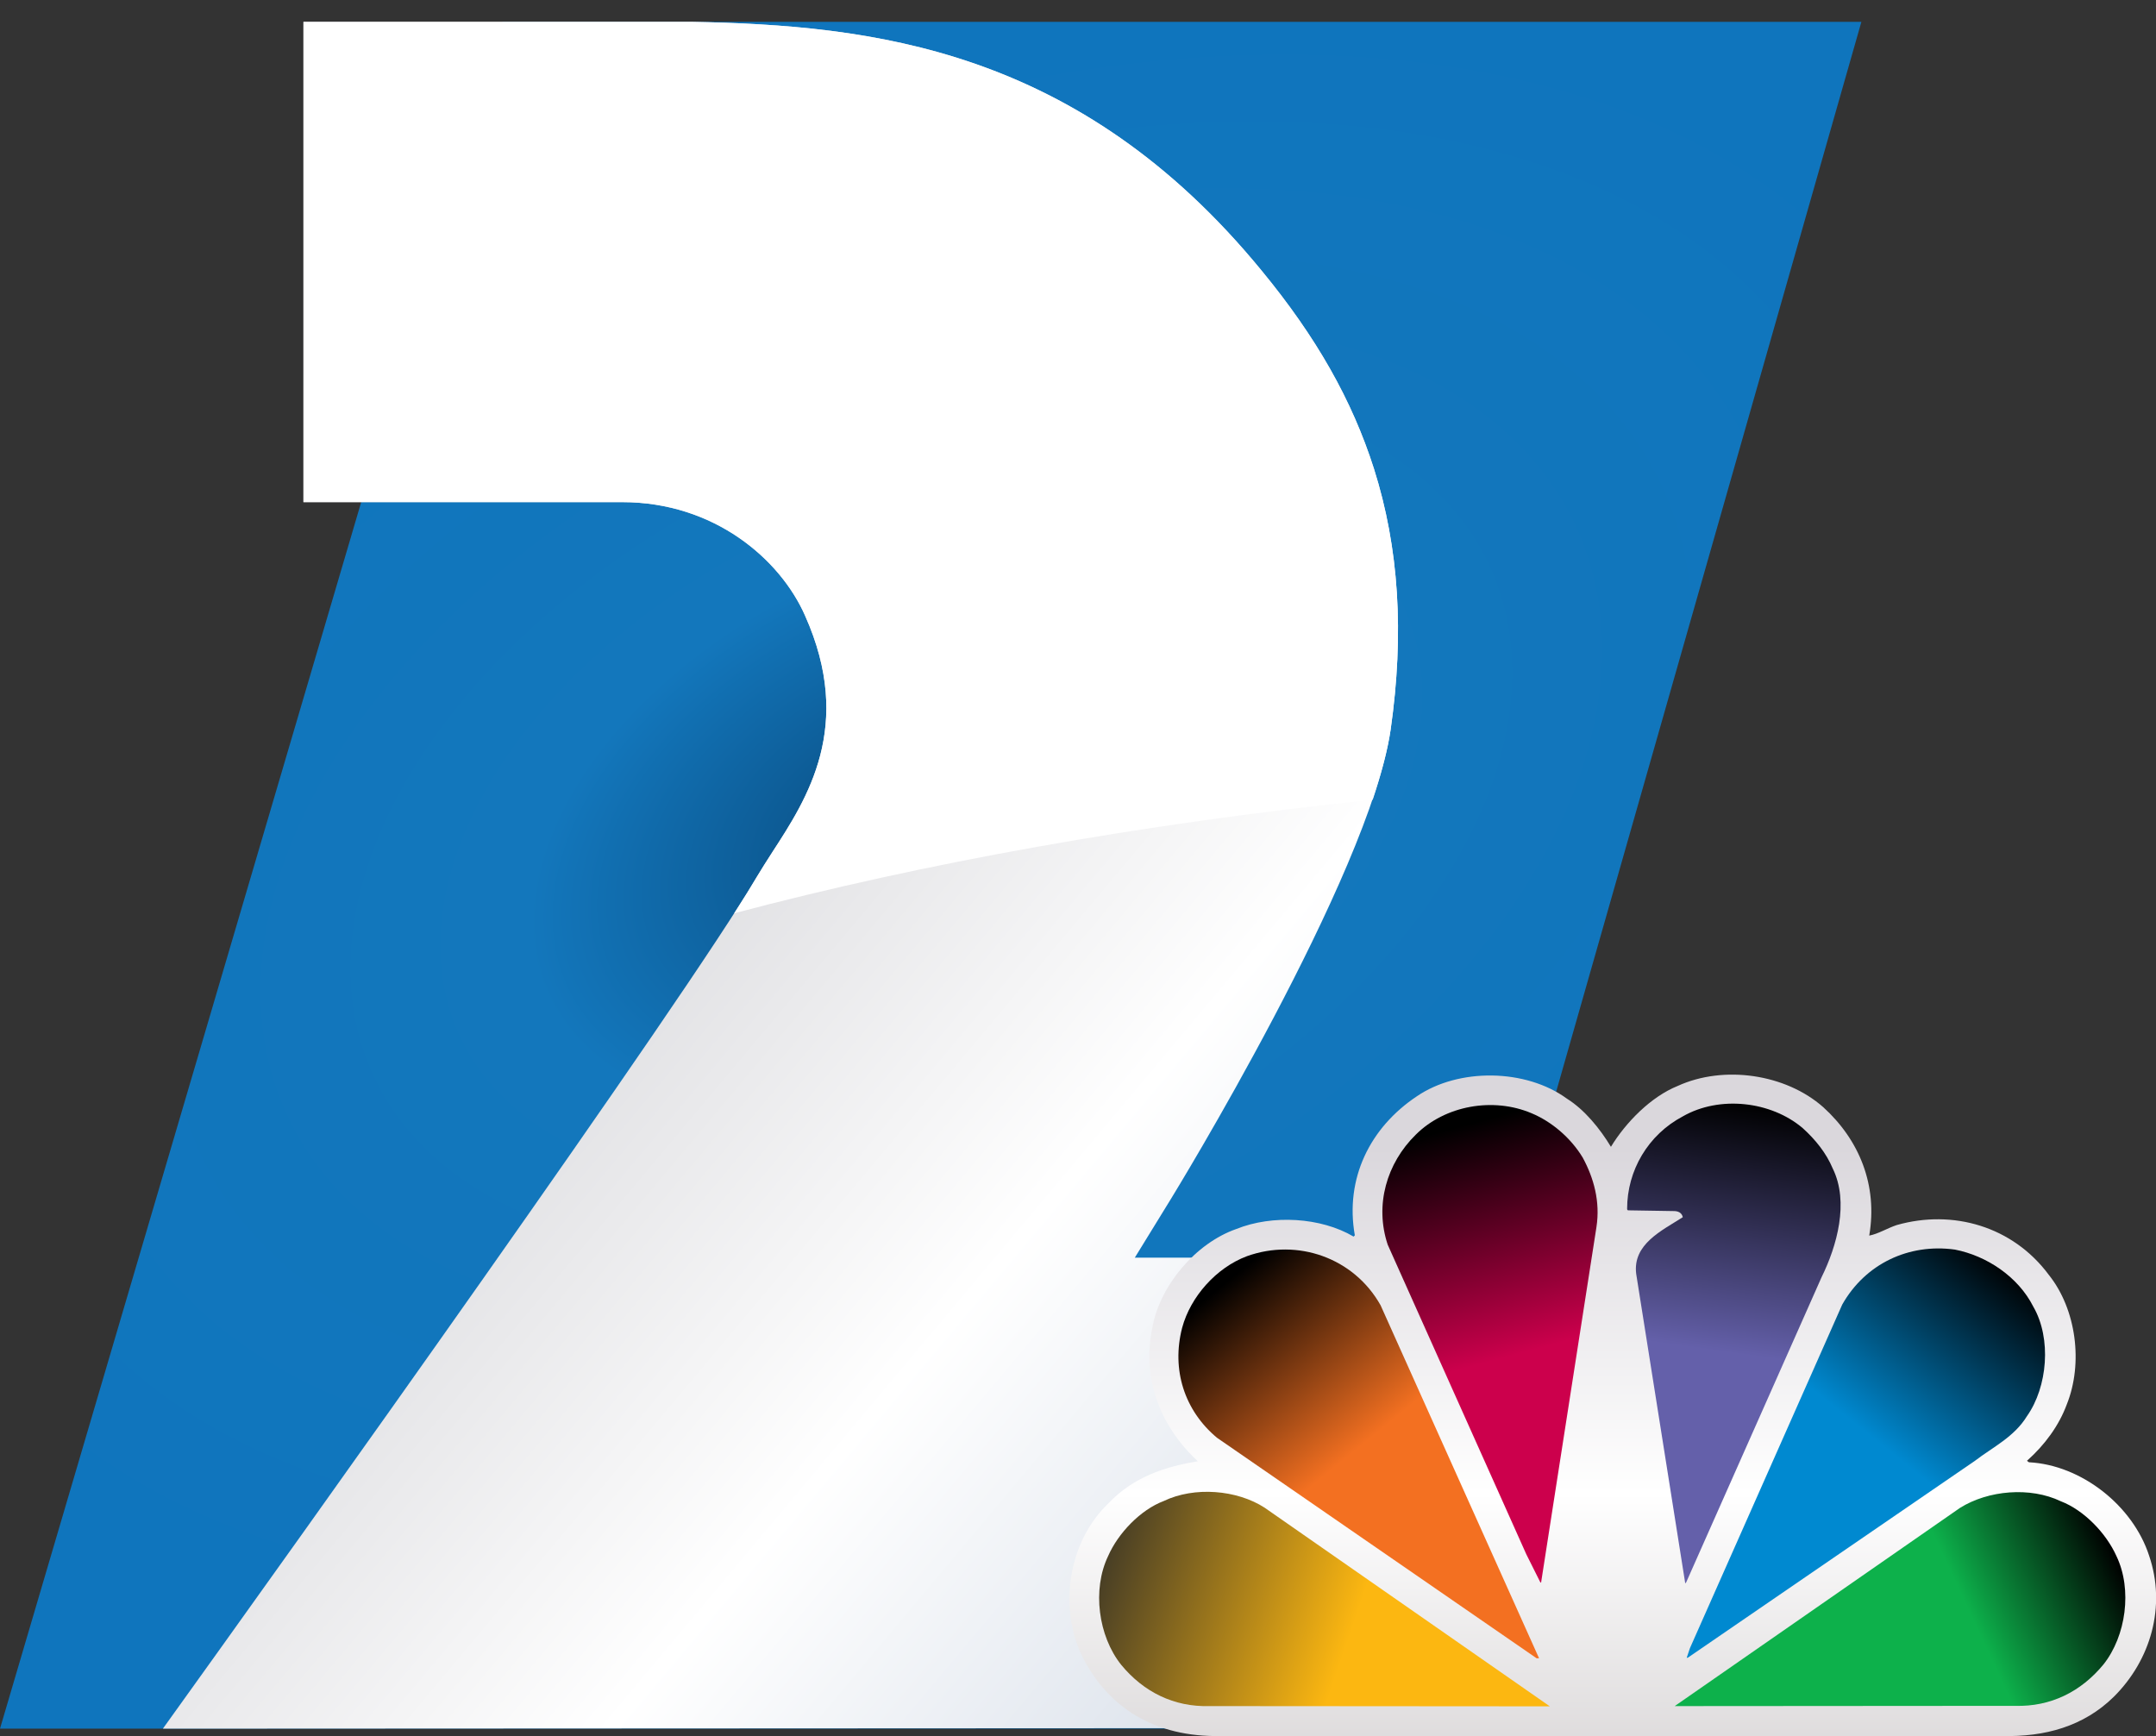 <?xml version="1.0" encoding="utf-8"?>
<!-- Generator: Adobe Illustrator 26.3.1, SVG Export Plug-In . SVG Version: 6.00 Build 0)  -->
<svg version="1.1" id="Layer_1" xmlns="http://www.w3.org/2000/svg" xmlns:xlink="http://www.w3.org/1999/xlink" x="0px" y="0px"
	 viewBox="0 0 878.9 707.8" style="enable-background:new 0 0 878.9 707.8;" xml:space="preserve">
<rect x="0" y="0" width="878.9" height="707.8" fill="#333333" stroke="none"/>
<style type="text/css">
	.st0{fill:url(#SVGID_1_);}
	.st1{fill:url(#SVGID_00000007400268432721356210000014802783871008904081_);}
	.st2{fill:url(#SVGID_00000098187492742444321090000009797797393947744148_);}
	.st3{fill:url(#SVGID_00000049213305908709628130000001825372282827761822_);}
	.st4{fill:url(#SVGID_00000174580919319566211110000013862115944059196586_);}
	.st5{fill:url(#SVGID_00000114072477323694596550000012540356267901249452_);}
	.st6{fill:url(#SVGID_00000178895070351433244590000003902792000256350088_);}
	.st7{fill:url(#SVGID_00000145059311813922629920000010503828535664642967_);}
	.st8{fill:url(#SVGID_00000046329828151927785510000007798076676879200685_);}
	.st9{fill:#FFFFFF;}
</style>
<radialGradient id="SVGID_1_" cx="379.4" cy="334.362" r="482.237" gradientTransform="matrix(0.911 -0.413 0.259 0.57 -52.561 300.539)" gradientUnits="userSpaceOnUse">
	<stop  offset="0" style="stop-color:#094A7D"/>
	<stop  offset="0.358" style="stop-color:#1377BC"/>
	<stop  offset="1" style="stop-color:#0F75BD"/>
</radialGradient>
<polygon class="st0" points="758.8,8.9 560.3,704.7 0,704.7 204.9,8.9 "/>
<linearGradient id="SVGID_00000077304912473898590850000000004991323503580561_" gradientUnits="userSpaceOnUse" x1="-2.005" y1="158.65" x2="667.745" y2="720.638">
	<stop  offset="0" style="stop-color:#BEBEC2"/>
	<stop  offset="0.266" style="stop-color:#DADBDD"/>
	<stop  offset="0.392" style="stop-color:#DFDFE2"/>
	<stop  offset="0.621" style="stop-color:#FFFFFF"/>
	<stop  offset="0.863" style="stop-color:#D8DFE9"/>
	<stop  offset="1" style="stop-color:#AEBBCC"/>
</linearGradient>
<path style="fill:url(#SVGID_00000077304912473898590850000000004991323503580561_);" d="M462.6,512.7l14.7-23.9
	c0.8-1.3,80.9-131.8,89.6-191.4c5.6-39.3,3.4-74.1-6.8-106.3c-8.9-27.9-23.4-53.6-45.9-80.9C439.7,19.4,355.2,10.3,281.8,8.9H123.7
	v195.8l130,0c37.5,0,64.4,23.3,74.5,46.3c20.1,45,0.8,74.6-13.3,96.3c-2.3,3.6-4.5,7-6.4,10.2c-29,49.4-187.8,271.6-242.1,347.2
	l615-0.3V512.7L462.6,512.7z"/>
<linearGradient id="SVGID_00000101785581782245676970000012885958755005641375_" gradientUnits="userSpaceOnUse" x1="657.444" y1="726.473" x2="657.444" y2="467.85">
	<stop  offset="0" style="stop-color:#D9D6D7"/>
	<stop  offset="0.455" style="stop-color:#FFFFFF"/>
	<stop  offset="1" style="stop-color:#DAD7DC"/>
</linearGradient>
<path style="fill:url(#SVGID_00000101785581782245676970000012885958755005641375_);" d="M876.1,634.2c-6.6-20.4-27.6-37-49-38.1
	l-0.8-0.6c7.3-6.5,13-14.3,16.2-22.9c6.8-16.9,3.9-38.9-7.3-52.9c-14.7-19.8-39.1-26.8-62-20.3c-3.9,1.3-7.5,3.6-11.2,4.3
	c3.5-20.5-4-39-18.8-52.4c-15.3-13.5-40.5-17.2-59.3-8.6c-10.9,4.4-21.1,14.8-27.2,24.8c-4.4-7.3-10.7-15.1-17.9-19.6
	c-16.8-12.3-44.2-12.6-61.2-1c-19.1,12.7-29.4,33.5-25.3,56.7l-0.5,0.5c-13.4-7.9-33.1-9-47.8-3.1c-16.6,5.8-31.1,23-34.2,40
	c-4.4,20.9,3.1,40.4,18.5,54.7c-13.6,2.2-26.3,6.5-36.3,17c-16,15.2-20.3,40.7-11.7,60.7c10.9,23.3,31.1,34.8,57.3,34.3h318.5
	c17.5,0.4,33.3-3.9,45.6-16C876.8,676.7,883.1,654.8,876.1,634.2z"/>
<linearGradient id="SVGID_00000056406087588157932680000012478436309332982405_" gradientUnits="userSpaceOnUse" x1="698.723" y1="550.624" x2="712.749" y2="449.643">
	<stop  offset="0" style="stop-color:#6460AA"/>
	<stop  offset="1" style="stop-color:#000000"/>
</linearGradient>
<path style="fill:url(#SVGID_00000056406087588157932680000012478436309332982405_);" d="M747.1,476.3c-2.6-6.2-7-11.7-12.2-16.4
	c-12.9-11-33.9-13.4-48.9-4.8c-14.2,7.5-22.7,22.1-22.7,37.7c0,0.5,0.3,0.6,0.5,0.6l18.6,0.3c1.6,0,3.2,0.6,3.6,2.5
	c-8.6,5.5-20.5,11-19,23.1l20,126.2l0.4-0.5l55.2-124.4C748.8,508,753.9,490.1,747.1,476.3z"/>
<linearGradient id="SVGID_00000142885114298419781970000016267930629204105403_" gradientUnits="userSpaceOnUse" x1="622.758" y1="551.002" x2="597.709" y2="458.418">
	<stop  offset="0" style="stop-color:#CC004C"/>
	<stop  offset="1" style="stop-color:#000000"/>
</linearGradient>
<path style="fill:url(#SVGID_00000142885114298419781970000016267930629204105403_);" d="M645.2,471.9c-4.9-8.1-12.7-14.7-20.9-18.1
	c-15.6-6.6-35.2-3.2-47.2,8.8c-11.8,11.6-16.8,28.6-11.4,44.8l56.5,126.2l5.8,11.6c0.1-0.1,0.4-0.3,0.3-0.5l22.5-144.5
	C652.4,489.8,649.7,480.2,645.2,471.9z"/>
<linearGradient id="SVGID_00000181776534046167012680000013598964143525969848_" gradientUnits="userSpaceOnUse" x1="763.219" y1="585.965" x2="819.1" y2="516.317">
	<stop  offset="0" style="stop-color:#0089D0"/>
	<stop  offset="1" style="stop-color:#000000"/>
</linearGradient>
<path style="fill:url(#SVGID_00000181776534046167012680000013598964143525969848_);" d="M828.9,532.7c-6.2-12.3-19.1-20.8-32-23.3
	c-18.8-2.6-36.5,5.8-45.9,22.4l-62.1,140.1l-1.3,3.9h0.4l117.1-80.3c7.3-5.6,16-9.7,21.2-18.2C834.7,565.4,836.4,545.7,828.9,532.7z
	"/>
<linearGradient id="SVGID_00000144338012884134961960000005521269043708163469_" gradientUnits="userSpaceOnUse" x1="554.424" y1="589.742" x2="499.7" y2="522.722">
	<stop  offset="0" style="stop-color:#F37021"/>
	<stop  offset="1" style="stop-color:#000000"/>
</linearGradient>
<path style="fill:url(#SVGID_00000144338012884134961960000005521269043708163469_);" d="M562.8,532.1c-10.9-19.4-33.9-27.4-54.5-20
	c-12.5,4.7-23,16.5-26.4,29.2c-4.4,17,0.9,33.7,14.2,44.8L626.4,676h1L562.8,532.1z"/>
<linearGradient id="SVGID_00000103963099466146478230000011499131048312515757_" gradientUnits="userSpaceOnUse" x1="804.294" y1="660.295" x2="862.28" y2="633.241">
	<stop  offset="0" style="stop-color:#0DB14B"/>
	<stop  offset="1" style="stop-color:#000000"/>
</linearGradient>
<path style="fill:url(#SVGID_00000103963099466146478230000011499131048312515757_);" d="M862.8,634.4c-4.2-9.4-13.3-18.8-22.7-22.4
	c-12.5-6-29.6-4.5-41.1,2.7l-116.3,80.8l138.8-0.1c14.4,0.4,26.8-5.7,36-16.9C866.7,666.9,869.3,648,862.8,634.4z"/>
<linearGradient id="SVGID_00000089563202668878472960000007152836672853408128_" gradientUnits="userSpaceOnUse" x1="548.714" y1="671.181" x2="450.749" y2="637.638">
	<stop  offset="0" style="stop-color:#FCB711"/>
	<stop  offset="1" style="stop-color:#493F25"/>
</linearGradient>
<path style="fill:url(#SVGID_00000089563202668878472960000007152836672853408128_);" d="M515.5,614.6c-11.3-7.3-28.6-8.7-41.1-2.7
	c-9.5,3.6-18.6,13.1-22.7,22.5c-6.5,13.6-4,32.5,5.3,44.2c9.2,11.2,21.6,17.3,36,16.9l138.8,0.1L515.5,614.6z"/>
<path class="st9" d="M566.9,297.4c5.6-39.3,3.4-74.1-6.8-106.3c-8.9-27.9-23.4-53.6-45.9-80.9C439.7,19.4,355.2,10.3,281.8,8.9
	H123.7v195.8l130,0c37.5,0,64.4,23.3,74.5,46.3c20.1,45,0.8,74.6-13.3,96.3c-2.3,3.6-4.5,7-6.4,10.2c-2.3,3.9-5.4,8.9-9.2,14.8
	c77.3-20.5,165.2-36.3,260.3-46.3C563.1,315.4,565.7,305.7,566.9,297.4z"/>
</svg>
